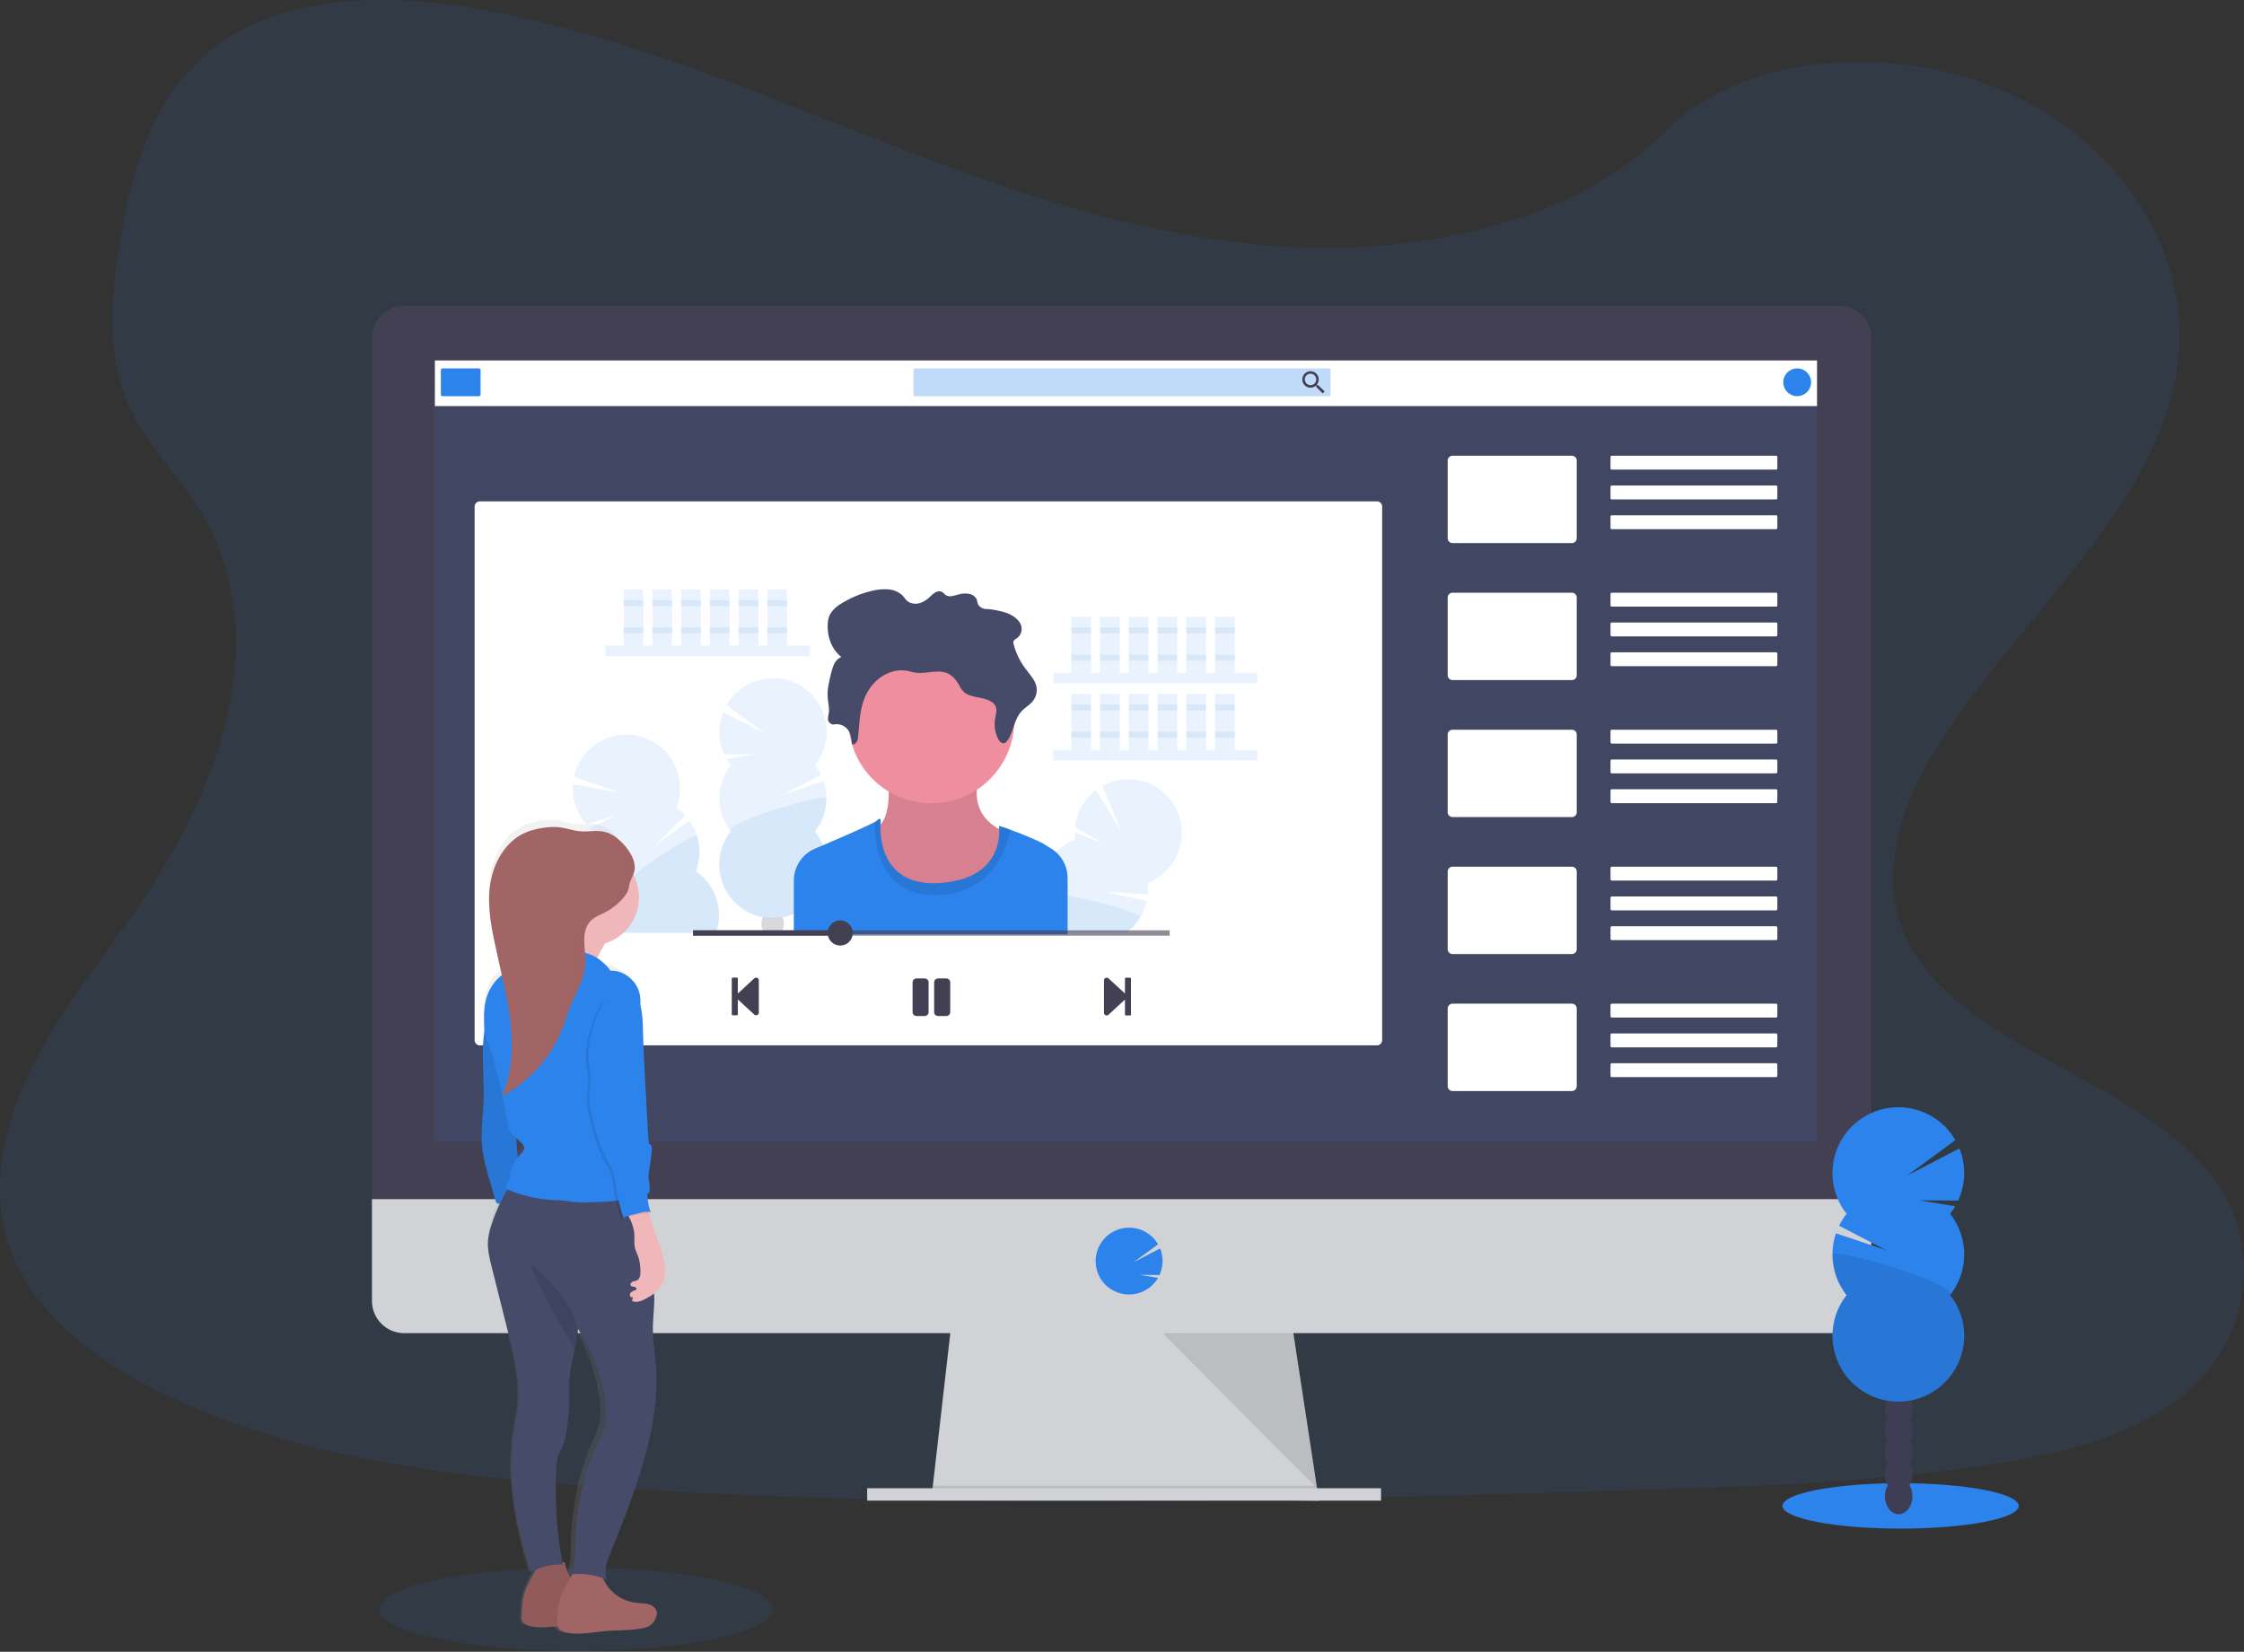 <?xml version="1.0" encoding="utf-8"?>
<svg xmlns="http://www.w3.org/2000/svg" width="1130" height="832" viewBox="0 0 1130 832" fill="none">
<rect x="0" y="0" width="1130" height="832" fill="#333333" stroke="none"/>
<g clip-path="url(#clip0)">
<path opacity="0.1" d="M656.54 124.69C584.1 122.18 515.1 98.78 449.22 73.2C383.34 47.62 318.07 19.27 247.37 5.71C201.89 -3.01 149.88 -4.22 113.24 20.14C77.97 43.6 66.58 84.14 60.46 121.69C55.85 149.97 53.14 179.69 65.76 206.2C74.53 224.57 90.1 240.02 100.87 257.62C138.32 318.88 111.87 394.41 71.25 454.21C52.25 482.27 30.12 509.03 15.43 538.9C0.74 568.77 -6.06 602.98 6.79 633.44C19.54 663.64 49.9 686.32 82.79 702.27C149.6 734.67 228.33 743.95 305.1 749.2C475.05 760.78 645.9 755.78 816.29 750.78C879.35 748.91 942.68 747.02 1004.72 737.27C1039.16 731.86 1074.72 723.27 1099.72 702.52C1131.47 676.18 1139.34 631.58 1118.06 598.52C1082.38 543.13 983.71 529.37 958.77 469.92C945.04 437.2 959.14 400.75 979.09 370.4C1021.89 305.29 1093.63 248.18 1097.41 173.76C1100.01 122.65 1065.52 71.46 1012.2 47.28C956.3 21.93 878.8 25.12 837.56 67.08C795.12 110.29 720.5 126.91 656.54 124.69V124.69Z" fill="#2C83EC"/>
<path d="M664.18 755.89L469.18 753.39L469.75 748.39L479.18 665.89H650.43L663.03 748.39L663.99 754.64L664.18 755.89V755.89Z" fill="#D0D2D5"/>
<path opacity="0.1" d="M663.99 754.64H566.68L469.18 753.39L469.75 748.39H663.03L663.99 754.64V754.64Z" fill="black"/>
<path d="M436.68 749.64H695.43V755.89H436.68V749.64Z" fill="#D0D2D5"/>
<path d="M942.3 170.37C942.311 168.233 941.9 166.116 941.092 164.138C940.284 162.16 939.095 160.36 937.591 158.842C936.088 157.324 934.3 156.116 932.33 155.289C930.36 154.462 928.247 154.03 926.11 154.02H203.5C201.363 154.029 199.248 154.459 197.277 155.286C195.306 156.113 193.517 157.32 192.012 158.838C190.508 160.357 189.317 162.157 188.509 164.135C187.7 166.114 187.289 168.233 187.3 170.37V608.37H942.3V170.37Z" fill="#444053"/>
<path d="M187.3 604.02V655.32C187.3 657.447 187.719 659.554 188.533 661.519C189.347 663.485 190.541 665.271 192.045 666.775C193.549 668.279 195.335 669.473 197.301 670.287C199.266 671.101 201.373 671.52 203.5 671.52H926.11C930.405 671.517 934.523 669.809 937.559 666.772C940.595 663.734 942.3 659.615 942.3 655.32V604.02H187.3Z" fill="#D0D2D5"/>
<path opacity="0.1" d="M218.55 181.52H914.8V575.27H218.55V181.52Z" fill="#2C83EC"/>
<path d="M568.55 652.05C571.107 652.051 573.63 651.473 575.931 650.357C578.231 649.242 580.248 647.618 581.83 645.61C582.31 644.997 582.748 644.352 583.14 643.68L573.88 642.16L583.88 642.24C584.844 640.15 585.37 637.884 585.425 635.583C585.48 633.282 585.063 630.994 584.2 628.86L570.77 635.86L583.16 626.76C581.996 624.763 580.434 623.027 578.571 621.659C576.708 620.29 574.583 619.32 572.33 618.807C570.076 618.294 567.741 618.25 565.469 618.677C563.197 619.104 561.038 619.993 559.124 621.289C557.211 622.586 555.584 624.261 554.345 626.213C553.106 628.164 552.281 630.349 551.921 632.632C551.562 634.916 551.675 637.248 552.255 639.486C552.834 641.724 553.867 643.818 555.29 645.64C556.872 647.641 558.887 649.258 561.184 650.368C563.48 651.479 565.999 652.054 568.55 652.05Z" fill="#2C83EC"/>
<path opacity="0.1" d="M585.43 671.52L663.22 749.64L651.29 671.52H585.43Z" fill="black"/>
<path d="M693.4 252.56H241.6C240.164 252.56 239 253.724 239 255.16V523.96C239 525.396 240.164 526.56 241.6 526.56H693.4C694.836 526.56 696 525.396 696 523.96V255.16C696 253.724 694.836 252.56 693.4 252.56Z" fill="white"/>
<path d="M219 181.56H915V204.56H219V181.56Z" fill="white"/>
<path d="M241.22 185.56H222.78C222.349 185.56 222 185.909 222 186.34V198.78C222 199.211 222.349 199.56 222.78 199.56H241.22C241.651 199.56 242 199.211 242 198.78V186.34C242 185.909 241.651 185.56 241.22 185.56Z" fill="#2C83EC"/>
<path opacity="0.3" d="M669.42 185.56H460.58C460.26 185.56 460 185.82 460 186.14V198.98C460 199.3 460.26 199.56 460.58 199.56H669.42C669.74 199.56 670 199.3 670 198.98V186.14C670 185.82 669.74 185.56 669.42 185.56Z" fill="#2C83EC"/>
<path d="M663.77 194H663.26L663.07 193.84C663.712 193.078 664.066 192.116 664.07 191.12C664.064 190.302 663.816 189.504 663.357 188.827C662.898 188.15 662.249 187.624 661.491 187.315C660.734 187.007 659.902 186.93 659.1 187.094C658.299 187.258 657.564 187.655 656.989 188.236C656.413 188.818 656.022 189.556 655.866 190.359C655.71 191.162 655.795 191.993 656.111 192.748C656.427 193.502 656.959 194.147 657.64 194.599C658.322 195.051 659.122 195.292 659.94 195.29C660.935 195.284 661.898 194.93 662.66 194.29L662.85 194.45V194.97L666.05 198.17L667.05 197.17L663.77 194ZM659.93 194C659.358 194.002 658.797 193.834 658.321 193.517C657.844 193.2 657.472 192.749 657.252 192.22C657.032 191.692 656.974 191.11 657.085 190.548C657.196 189.987 657.472 189.471 657.876 189.066C658.281 188.661 658.797 188.386 659.359 188.275C659.92 188.164 660.502 188.222 661.031 188.442C661.559 188.662 662.01 189.034 662.327 189.51C662.644 189.987 662.812 190.547 662.81 191.12C662.813 191.499 662.74 191.874 662.596 192.225C662.452 192.576 662.24 192.894 661.972 193.162C661.704 193.43 661.386 193.642 661.035 193.786C660.685 193.93 660.309 194.002 659.93 194V194Z" fill="#444053"/>
<path d="M905 199.56C908.866 199.56 912 196.426 912 192.56C912 188.694 908.866 185.56 905 185.56C901.134 185.56 898 188.694 898 192.56C898 196.426 901.134 199.56 905 199.56Z" fill="#2C83EC"/>
<path d="M791.57 229.56H731.43C730.088 229.56 729 230.648 729 231.99V271.13C729 272.472 730.088 273.56 731.43 273.56H791.57C792.912 273.56 794 272.472 794 271.13V231.99C794 230.648 792.912 229.56 791.57 229.56Z" fill="white"/>
<path d="M894.39 229.56H811.61C811.273 229.56 811 229.833 811 230.17V235.95C811 236.287 811.273 236.56 811.61 236.56H894.39C894.727 236.56 895 236.287 895 235.95V230.17C895 229.833 894.727 229.56 894.39 229.56Z" fill="white"/>
<path d="M894.39 244.56H811.61C811.273 244.56 811 244.833 811 245.17V250.95C811 251.287 811.273 251.56 811.61 251.56H894.39C894.727 251.56 895 251.287 895 250.95V245.17C895 244.833 894.727 244.56 894.39 244.56Z" fill="white"/>
<path d="M894.39 259.56H811.61C811.273 259.56 811 259.833 811 260.17V265.95C811 266.287 811.273 266.56 811.61 266.56H894.39C894.727 266.56 895 266.287 895 265.95V260.17C895 259.833 894.727 259.56 894.39 259.56Z" fill="white"/>
<path d="M791.57 298.56H731.43C730.088 298.56 729 299.648 729 300.99V340.13C729 341.472 730.088 342.56 731.43 342.56H791.57C792.912 342.56 794 341.472 794 340.13V300.99C794 299.648 792.912 298.56 791.57 298.56Z" fill="white"/>
<path d="M894.39 298.56H811.61C811.273 298.56 811 298.833 811 299.17V304.95C811 305.287 811.273 305.56 811.61 305.56H894.39C894.727 305.56 895 305.287 895 304.95V299.17C895 298.833 894.727 298.56 894.39 298.56Z" fill="white"/>
<path d="M894.39 313.56H811.61C811.273 313.56 811 313.833 811 314.17V319.95C811 320.287 811.273 320.56 811.61 320.56H894.39C894.727 320.56 895 320.287 895 319.95V314.17C895 313.833 894.727 313.56 894.39 313.56Z" fill="white"/>
<path d="M894.34 328.56H811.66C811.295 328.56 811 328.856 811 329.22V334.9C811 335.265 811.295 335.56 811.66 335.56H894.34C894.705 335.56 895 335.265 895 334.9V329.22C895 328.856 894.705 328.56 894.34 328.56Z" fill="white"/>
<path d="M791.57 367.56H731.43C730.088 367.56 729 368.648 729 369.99V409.13C729 410.472 730.088 411.56 731.43 411.56H791.57C792.912 411.56 794 410.472 794 409.13V369.99C794 368.648 792.912 367.56 791.57 367.56Z" fill="white"/>
<path d="M894.34 367.56H811.66C811.295 367.56 811 367.856 811 368.22V373.9C811 374.265 811.295 374.56 811.66 374.56H894.34C894.705 374.56 895 374.265 895 373.9V368.22C895 367.856 894.705 367.56 894.34 367.56Z" fill="white"/>
<path d="M894.34 382.56H811.66C811.295 382.56 811 382.856 811 383.22V388.9C811 389.265 811.295 389.56 811.66 389.56H894.34C894.705 389.56 895 389.265 895 388.9V383.22C895 382.856 894.705 382.56 894.34 382.56Z" fill="white"/>
<path d="M894.34 397.56H811.66C811.295 397.56 811 397.856 811 398.22V403.9C811 404.265 811.295 404.56 811.66 404.56H894.34C894.705 404.56 895 404.265 895 403.9V398.22C895 397.856 894.705 397.56 894.34 397.56Z" fill="white"/>
<path d="M791.57 436.56H731.43C730.088 436.56 729 437.648 729 438.99V478.13C729 479.472 730.088 480.56 731.43 480.56H791.57C792.912 480.56 794 479.472 794 478.13V438.99C794 437.648 792.912 436.56 791.57 436.56Z" fill="white"/>
<path d="M894.34 436.56H811.66C811.295 436.56 811 436.856 811 437.22V442.9C811 443.265 811.295 443.56 811.66 443.56H894.34C894.705 443.56 895 443.265 895 442.9V437.22C895 436.856 894.705 436.56 894.34 436.56Z" fill="white"/>
<path d="M894.34 451.56H811.66C811.295 451.56 811 451.856 811 452.22V457.9C811 458.265 811.295 458.56 811.66 458.56H894.34C894.705 458.56 895 458.265 895 457.9V452.22C895 451.856 894.705 451.56 894.34 451.56Z" fill="white"/>
<path d="M894.34 466.56H811.66C811.295 466.56 811 466.856 811 467.22V472.9C811 473.265 811.295 473.56 811.66 473.56H894.34C894.705 473.56 895 473.265 895 472.9V467.22C895 466.856 894.705 466.56 894.34 466.56Z" fill="white"/>
<path d="M791.57 505.56H731.43C730.088 505.56 729 506.648 729 507.99V547.13C729 548.472 730.088 549.56 731.43 549.56H791.57C792.912 549.56 794 548.472 794 547.13V507.99C794 506.648 792.912 505.56 791.57 505.56Z" fill="white"/>
<path d="M894.34 505.56H811.66C811.295 505.56 811 505.856 811 506.22V511.9C811 512.265 811.295 512.56 811.66 512.56H894.34C894.705 512.56 895 512.265 895 511.9V506.22C895 505.856 894.705 505.56 894.34 505.56Z" fill="white"/>
<path d="M894.34 520.56H811.66C811.295 520.56 811 520.856 811 521.22V526.9C811 527.265 811.295 527.56 811.66 527.56H894.34C894.705 527.56 895 527.265 895 526.9V521.22C895 520.856 894.705 520.56 894.34 520.56Z" fill="white"/>
<path d="M894.34 535.56H811.66C811.295 535.56 811 535.856 811 536.22V541.9C811 542.265 811.295 542.56 811.66 542.56H894.34C894.705 542.56 895 542.265 895 541.9V536.22C895 535.856 894.705 535.56 894.34 535.56Z" fill="white"/>
<path opacity="0.1" d="M304.92 325.17H407.75V330.5H304.92V325.17ZM314.06 296.99H323.96V325.17H314.06V296.99ZM328.53 296.99H338.43V325.17H328.53V296.99ZM343 296.99H352.9V325.17H343V296.99ZM357.47 296.99H367.37V325.17H357.47V296.99ZM371.94 296.99H381.84V325.17H371.94V296.99ZM386.42 296.99H396.32V325.17H386.42V296.99Z" fill="#2C83EC"/>
<path opacity="0.1" d="M314.06 302.32H323.96V305.37H314.06V302.32ZM328.53 302.32H338.43V305.37H328.53V302.32ZM343 302.32H352.9V305.37H343V302.32ZM357.47 302.32H367.37V305.37H357.47V302.32ZM371.94 302.32H381.84V305.37H371.94V302.32ZM386.42 302.32H396.32V305.37H386.42V302.32ZM314.06 316.03H323.96V319.08H314.06V316.03ZM328.53 316.03H338.43V319.08H328.53V316.03ZM343 316.03H352.9V319.08H343V316.03ZM357.47 316.03H367.37V319.08H357.47V316.03ZM371.94 316.03H381.84V319.08H371.94V316.03ZM386.42 316.03H396.32V319.08H386.42V316.03ZM530.37 338.88H633.2V344.21H530.37V338.88ZM539.51 310.7H549.41V338.88H539.51V310.7ZM553.98 310.7H563.88V338.88H553.98V310.7ZM568.45 310.7H578.35V338.88H568.45V310.7ZM582.93 310.7H592.83V338.88H582.93V310.7ZM597.4 310.7H607.3V338.88H597.4V310.7ZM611.87 310.7H621.77V338.88H611.87V310.7Z" fill="#2C83EC"/>
<path opacity="0.1" d="M539.51 316.03H549.41V319.08H539.51V316.03ZM553.98 316.03H563.88V319.08H553.98V316.03ZM568.45 316.03H578.35V319.08H568.45V316.03ZM582.93 316.03H592.83V319.08H582.93V316.03ZM597.4 316.03H607.3V319.08H597.4V316.03ZM611.87 316.03H621.77V319.08H611.87V316.03ZM539.51 329.74H549.41V332.79H539.51V329.74ZM553.98 329.74H563.88V332.79H553.98V329.74ZM568.45 329.74H578.35V332.79H568.45V329.74ZM582.93 329.74H592.83V332.79H582.93V329.74ZM597.4 329.74H607.3V332.79H597.4V329.74ZM611.87 329.74H621.77V332.79H611.87V329.74ZM530.37 377.72H633.2V383.05H530.37V377.72ZM539.51 349.54H549.41V377.72H539.51V349.54ZM553.98 349.54H563.88V377.72H553.98V349.54ZM568.45 349.54H578.35V377.72H568.45V349.54ZM582.93 349.54H592.83V377.72H582.93V349.54ZM597.4 349.54H607.3V377.72H597.4V349.54ZM611.87 349.54H621.77V377.72H611.87V349.54Z" fill="#2C83EC"/>
<path opacity="0.1" d="M539.51 354.87H549.41V357.92H539.51V354.87ZM553.98 354.87H563.88V357.92H553.98V354.87ZM568.45 354.87H578.35V357.92H568.45V354.87ZM582.93 354.87H592.83V357.92H582.93V354.87ZM597.4 354.87H607.3V357.92H597.4V354.87ZM611.87 354.87H621.77V357.92H611.87V354.87ZM539.51 368.58H549.41V371.63H539.51V368.58ZM553.98 368.58H563.88V371.63H553.98V368.58ZM568.45 368.58H578.35V371.63H568.45V368.58ZM582.93 368.58H592.83V371.63H582.93V368.58ZM597.4 368.58H607.3V371.63H597.4V368.58ZM611.87 368.58H621.77V371.63H611.87V368.58ZM368 385.44C367.233 384.457 366.531 383.425 365.9 382.35L380.71 379.92L364.71 380.04C363.175 376.699 362.338 373.08 362.248 369.404C362.159 365.728 362.819 362.072 364.19 358.66L385.64 369.78L365.83 355.22C367.673 351.987 370.164 349.169 373.148 346.944C376.132 344.72 379.543 343.136 383.168 342.292C386.793 341.449 390.554 341.364 394.213 342.043C397.872 342.722 401.352 344.15 404.433 346.238C407.514 348.326 410.13 351.028 412.117 354.175C414.104 357.322 415.419 360.845 415.98 364.525C416.54 368.204 416.334 371.96 415.373 375.556C414.413 379.151 412.72 382.51 410.4 385.42C411.605 386.941 412.638 388.591 413.48 390.34L394.26 400.34L414.75 393.47C416.183 397.718 416.536 402.257 415.777 406.675C415.017 411.094 413.169 415.254 410.4 418.78C413.54 422.761 415.495 427.545 416.042 432.586C416.589 437.626 415.707 442.719 413.494 447.281C411.282 451.843 407.83 455.69 403.534 458.381C399.237 461.073 394.27 462.5 389.2 462.5C384.13 462.5 379.162 461.073 374.866 458.381C370.569 455.69 367.118 451.843 364.906 447.281C362.693 442.719 361.81 437.626 362.358 432.586C362.905 427.545 364.86 422.761 368 418.78C364.26 414.023 362.228 408.147 362.228 402.095C362.228 396.044 364.26 390.168 368 385.41V385.44Z" fill="#2C83EC"/>
<path opacity="0.1" d="M416.18 402.12C416.181 408.165 414.145 414.034 410.4 418.78C413.54 422.761 415.495 427.545 416.042 432.586C416.589 437.626 415.707 442.719 413.494 447.281C411.282 451.843 407.83 455.69 403.534 458.381C399.237 461.073 394.27 462.5 389.2 462.5C384.13 462.5 379.162 461.073 374.866 458.381C370.569 455.69 367.118 451.843 364.906 447.281C362.693 442.719 361.81 437.626 362.358 432.586C362.905 427.545 364.86 422.761 368 418.78C364.37 414.21 416.18 399.09 416.18 402.12V402.12Z" fill="#2C83EC"/>
<path opacity="0.2" d="M393.52 469.66C393.567 469.731 393.61 469.805 393.65 469.88H384.49C384.54 469.81 384.57 469.73 384.62 469.66C383.831 468.289 383.424 466.732 383.44 465.15C383.436 464.066 383.622 462.99 383.99 461.97C384.5 462.05 385.13 462.14 385.86 462.22C387.985 462.433 390.125 462.433 392.25 462.22C392.863 462.16 393.493 462.08 394.14 461.98C394.135 461.997 394.135 462.014 394.14 462.03C394.504 463.033 394.687 464.093 394.68 465.16C394.7 466.737 394.3 468.29 393.52 469.66V469.66Z" fill="#3F3D56"/>
<path opacity="0.1" d="M360.6 469.88H309.6C309.49 469.59 309.39 469.28 309.3 468.98C307.503 463.202 307.711 456.986 309.89 451.34C304.911 447.898 301.233 442.883 299.447 437.099C297.661 431.316 297.87 425.1 300.04 419.45C299.015 418.744 298.042 417.966 297.13 417.12L310.55 410.43L295.29 415.27C292.836 412.532 290.967 409.322 289.798 405.837C288.629 402.351 288.184 398.664 288.49 395L312.3 399.3L289.08 391.23C289.881 387.591 291.426 384.158 293.619 381.145C295.812 378.133 298.604 375.607 301.821 373.726C305.037 371.846 308.608 370.651 312.309 370.218C316.009 369.785 319.759 370.122 323.323 371.209C326.887 372.295 330.188 374.108 333.017 376.532C335.846 378.957 338.143 381.94 339.763 385.295C341.383 388.651 342.291 392.305 342.43 396.028C342.569 399.752 341.935 403.463 340.57 406.93C342.18 408.051 343.666 409.342 345 410.78L329.58 425.99L347.13 413.37C349.76 417.009 351.441 421.247 352.021 425.699C352.6 430.152 352.06 434.679 350.45 438.87C355.293 442.224 358.906 447.07 360.739 452.668C362.572 458.267 362.523 464.312 360.6 469.88V469.88Z" fill="#2C83EC"/>
<path opacity="0.1" d="M360.6 469.88H309.6C309.49 469.59 309.39 469.28 309.3 468.98C307.503 463.202 307.711 456.986 309.89 451.34C305.09 448.02 350.12 418.27 351.01 421.17C352.807 426.952 352.599 433.171 350.42 438.82C355.279 442.172 358.905 447.025 360.744 452.635C362.582 458.244 362.532 464.302 360.6 469.88ZM591.35 433.34C588.253 438.538 583.493 442.541 577.84 444.7C578.082 446.624 578.119 448.568 577.95 450.5L556.34 449.2L577.45 453.78C576.829 456.657 575.741 459.414 574.23 461.94C572.39 465.034 569.94 467.722 567.03 469.84H537.61V470.61H507.61C507.67 470.35 507.73 470.1 507.8 469.84C508.895 465.703 510.957 461.885 513.817 458.701C516.677 455.518 520.253 453.06 524.25 451.53C523.483 445.527 524.754 439.44 527.86 434.247C530.967 429.053 535.728 425.053 541.38 422.89C541.222 421.653 541.148 420.407 541.16 419.16L555.11 424.67L541.31 416.56C541.717 412.905 542.866 409.372 544.687 406.177C546.508 402.982 548.963 400.193 551.9 397.98L564.61 418.56L555.08 395.9C560.271 393.028 566.264 391.945 572.132 392.819C578 393.694 583.417 396.477 587.545 400.738C591.673 404.999 594.283 410.502 594.97 416.394C595.658 422.287 594.386 428.243 591.35 433.34V433.34Z" fill="#2C83EC"/>
<path opacity="0.1" d="M574.23 461.98C572.39 465.074 569.94 467.762 567.03 469.88H537.61V470.65H507.61C507.67 470.39 507.73 470.14 507.8 469.88C508.894 465.743 510.957 461.925 513.817 458.742C516.677 455.558 520.253 453.1 524.25 451.57C524 449.57 529.81 449.87 537.56 451.17C552.75 453.72 575.26 460.26 574.23 461.98V461.98Z" fill="#2C83EC"/>
<path d="M446.71 389.97C446.71 389.97 450.41 409.97 442.15 416.5C433.89 423.03 449.15 462.17 474.33 457.6C499.51 453.03 509.77 420.2 509.77 420.2C509.77 420.2 484.55 414.98 493.9 388.45L446.71 389.97Z" fill="#EE8E9E"/>
<path opacity="0.1" d="M446.71 389.97C446.71 389.97 450.41 409.97 442.15 416.5C433.89 423.03 449.15 462.17 474.33 457.6C499.51 453.03 509.77 420.2 509.77 420.2C509.77 420.2 484.55 414.98 493.9 388.45L446.71 389.97Z" fill="black"/>
<path d="M469 404.65C492.058 404.65 510.75 385.958 510.75 362.9C510.75 339.842 492.058 321.15 469 321.15C445.942 321.15 427.25 339.842 427.25 362.9C427.25 385.958 445.942 404.65 469 404.65Z" fill="#EE8E9E"/>
<path d="M537.61 442.27V470.65H399.75V443.56C399.75 440.125 400.762 436.766 402.659 433.903C404.557 431.039 407.256 428.798 410.42 427.46L414.37 425.78C424.37 421.52 436.52 416.23 440.49 414.03C440.925 413.813 441.334 413.548 441.71 413.24C443.88 411.07 443.45 413.89 443.45 413.89C443.45 413.89 443.39 414.43 443.35 415.36C443.11 421.75 444.03 446.86 473.46 444.77C502.17 442.77 503.46 423.35 503.17 417.64C503.154 417.112 503.11 416.584 503.04 416.06C505.026 416.532 506.969 417.168 508.85 417.96C514.85 420.18 523.71 423.74 526.08 425.42C526.82 425.94 527.72 426.48 528.7 427.03C529.812 427.65 530.851 428.391 531.8 429.24C533.629 430.882 535.091 432.892 536.092 435.137C537.093 437.381 537.61 439.812 537.61 442.27V442.27Z" fill="#2C83EC"/>
<path opacity="0.1" d="M508.85 417.96C506.42 429.22 498.79 450.31 471.29 450.86C441.99 451.44 440.29 422.3 440.48 414.03C440.921 413.819 441.334 413.553 441.71 413.24C443.89 411.07 443.45 413.89 443.45 413.89C443.45 413.89 439.76 447.16 473.45 444.77C507.14 442.38 503 416.07 503 416.07C503 415.91 505.51 416.78 508.85 417.96V417.96Z" fill="black"/>
<path d="M419.58 364.99C420.966 364.644 422.424 364.72 423.767 365.211C425.109 365.701 426.273 366.582 427.11 367.74C428.63 369.87 428.86 372.44 429.05 374.9C430.86 375.28 431.88 373.23 432.05 371.68C432.72 365.37 432.77 358.94 434.89 352.84C437.01 346.74 441.64 340.84 448.75 338.51C451.179 337.668 453.775 337.421 456.32 337.79C457.83 338.04 459.25 338.57 460.75 338.79C465.95 339.65 471.6 337.19 476.47 338.9C479.53 339.98 481.47 342.47 482.9 344.96C483.522 346.303 484.367 347.53 485.4 348.59C487.47 350.45 490.71 350.93 493.68 351.51C496.65 352.09 499.89 353.1 501.16 355.39C502.3 357.46 501.46 359.85 501.08 362.09C500.492 365.639 501.086 369.282 502.77 372.46C503.32 373.46 504.44 374.67 505.77 374.34C506.365 374.139 506.869 373.731 507.19 373.19C510.6 368.41 510.51 362.19 514.79 357.88C516.22 356.44 518.07 355.32 519.46 353.88C520.512 352.813 521.283 351.502 521.706 350.064C522.128 348.626 522.188 347.107 521.88 345.64C521.11 342.34 518.47 339.64 516.34 336.74C513.574 333.066 511.559 328.883 510.41 324.43C510.209 323.912 510.209 323.338 510.41 322.82C510.814 322.295 511.334 321.87 511.93 321.58C513.089 320.803 513.925 319.63 514.283 318.281C514.64 316.932 514.493 315.499 513.87 314.25C512.66 311.78 510 309.9 507 308.78C503.957 307.78 500.816 307.11 497.63 306.78C495.53 307.08 493.07 305.89 492.42 304.21C492.13 303.46 492.13 302.65 491.84 301.9C491.446 301.147 490.878 300.499 490.182 300.012C489.485 299.525 488.682 299.212 487.84 299.1C486.051 298.811 484.22 298.941 482.49 299.48C480.49 300.04 478.22 300.88 476.49 299.9C475.58 299.39 475.08 298.46 474.1 298.04C472.1 297.2 470.04 298.9 468.61 300.3C467.232 301.769 465.54 302.907 463.66 303.63C462.667 304.008 461.605 304.167 460.545 304.097C459.485 304.026 458.453 303.727 457.52 303.22C456.15 302.35 455.46 300.95 454.37 299.84C452.311 298.004 449.677 296.943 446.92 296.84C444.085 296.69 441.245 297 438.51 297.76C433.29 299.032 428.304 301.125 423.74 303.96C421.444 305.222 419.496 307.032 418.07 309.23C417.226 310.915 416.791 312.775 416.8 314.66C416.58 320.57 418.54 326.79 423.65 330.93C420.53 332.23 419.48 335.42 418.75 338.25C417.58 342.77 416.41 347.36 416.85 351.96C417.07 354.34 417.72 356.72 417.37 359.09C417.089 360.206 416.935 361.35 416.91 362.5C417.057 363.134 417.389 363.709 417.865 364.152C418.341 364.596 418.938 364.888 419.58 364.99V364.99Z" fill="#454B69"/>
<g opacity="0.1">
<path opacity="0.1" d="M521.23 343.78C520.781 344.76 520.173 345.659 519.43 346.44C518.04 347.9 516.19 349.03 514.76 350.44C510.48 354.72 510.57 360.98 507.16 365.76C506.842 366.3 506.337 366.706 505.74 366.9C504.44 367.24 503.32 366.06 502.74 365.02C502.079 363.754 501.579 362.41 501.25 361.02L501.05 362.02C500.462 365.568 501.056 369.212 502.74 372.39C503.29 373.39 504.41 374.6 505.74 374.27C506.335 374.069 506.839 373.661 507.16 373.12C510.57 368.34 510.48 362.12 514.76 357.81C516.19 356.37 518.04 355.25 519.43 353.81C520.482 352.743 521.253 351.432 521.676 349.994C522.098 348.556 522.158 347.036 521.85 345.57C521.696 344.956 521.489 344.357 521.23 343.78V343.78ZM511.91 314.18C511.312 314.467 510.791 314.892 510.39 315.42C510.19 315.935 510.19 316.505 510.39 317.02C510.785 318.574 511.289 320.098 511.9 321.58C513.059 320.803 513.895 319.63 514.252 318.281C514.61 316.932 514.463 315.499 513.84 314.25C513.645 313.838 513.411 313.446 513.14 313.08C512.785 313.504 512.371 313.874 511.91 314.18V314.18ZM423.71 323.45C420.167 320.531 417.833 316.401 417.16 311.86C416.981 312.756 416.88 313.666 416.86 314.58C416.63 318.946 417.781 323.274 420.15 326.95C420.866 325.385 422.133 324.139 423.71 323.45V323.45ZM501.08 354.72C501.46 352.47 502.3 350.08 501.16 348.02C499.89 345.72 496.65 344.72 493.68 344.14C490.71 343.56 487.47 343.07 485.4 341.22C484.367 340.16 483.522 338.933 482.9 337.59C481.49 335.1 479.53 332.59 476.47 331.53C471.6 329.82 465.95 332.27 460.75 331.42C459.25 331.17 457.83 330.65 456.32 330.42C453.775 330.048 451.179 330.295 448.75 331.14C441.64 333.48 437.01 339.38 434.89 345.47C432.77 351.56 432.72 357.99 432.05 364.31C431.88 365.85 430.86 367.91 429.05 367.53C428.86 365.06 428.63 362.53 427.11 360.36C426.272 359.203 425.107 358.324 423.765 357.836C422.423 357.348 420.965 357.272 419.58 357.62C418.74 357.432 417.993 356.954 417.47 356.27C417.58 357.187 417.58 358.113 417.47 359.03C417.189 360.146 417.035 361.29 417.01 362.44C417.139 363.08 417.456 363.667 417.921 364.125C418.386 364.583 418.978 364.891 419.62 365.01C421.006 364.663 422.464 364.74 423.807 365.23C425.149 365.72 426.313 366.602 427.15 367.76C428.67 369.89 428.9 372.46 429.09 374.92C430.9 375.3 431.92 373.25 432.09 371.7C432.76 365.39 432.81 358.96 434.93 352.86C437.05 346.76 441.68 340.86 448.79 338.53C451.219 337.688 453.815 337.441 456.36 337.81C457.87 338.06 459.29 338.59 460.79 338.81C465.99 339.67 471.64 337.21 476.51 338.92C479.57 340 481.51 342.49 482.94 344.98C483.562 346.323 484.407 347.55 485.44 348.61C487.51 350.47 490.75 350.95 493.72 351.53C496.69 352.11 499.72 353.05 501.05 355.17C501 355.02 501.05 354.87 501.08 354.72V354.72ZM417.43 351.61C417.595 349.747 417.483 347.87 417.1 346.04C416.807 347.972 416.743 349.933 416.91 351.88C416.91 352.38 417.02 352.88 417.09 353.37C417.2 352.78 417.35 352.2 417.43 351.61Z" fill="black"/>
</g>
<path d="M368.49 511V492.95C368.49 492.815 368.544 492.685 368.639 492.589C368.735 492.494 368.865 492.44 369 492.44H371.05C371.185 492.44 371.315 492.494 371.411 492.589C371.506 492.685 371.56 492.815 371.56 492.95V500.46L379.88 492.75C380.076 492.587 380.313 492.482 380.565 492.447C380.818 492.413 381.075 492.449 381.307 492.554C381.54 492.658 381.738 492.825 381.88 493.037C382.022 493.248 382.102 493.495 382.11 493.75V510.1C382.102 510.354 382.022 510.602 381.88 510.813C381.738 511.024 381.54 511.192 381.307 511.296C381.075 511.4 380.818 511.437 380.565 511.402C380.313 511.368 380.076 511.263 379.88 511.1L371.56 503.44V510.91C371.56 511.045 371.506 511.175 371.411 511.27C371.315 511.366 371.185 511.42 371.05 511.42H369C368.879 511.422 368.761 511.381 368.668 511.304C368.574 511.227 368.511 511.119 368.49 511V511ZM569.52 492.95V511C569.52 511.068 569.506 511.135 569.48 511.197C569.454 511.26 569.416 511.317 569.367 511.364C569.319 511.412 569.261 511.449 569.198 511.474C569.135 511.499 569.068 511.511 569 511.51H567C566.865 511.51 566.735 511.456 566.639 511.36C566.544 511.265 566.49 511.135 566.49 511V503.49L558.17 511.19C557.973 511.352 557.735 511.456 557.483 511.49C557.23 511.524 556.973 511.487 556.74 511.384C556.508 511.28 556.308 511.113 556.165 510.902C556.022 510.691 555.941 510.445 555.93 510.19V493.78C555.941 493.525 556.022 493.279 556.165 493.068C556.308 492.857 556.508 492.69 556.74 492.586C556.973 492.482 557.23 492.445 557.483 492.48C557.735 492.514 557.973 492.618 558.17 492.78L566.49 500.44V492.98C566.49 492.845 566.544 492.715 566.639 492.619C566.735 492.524 566.865 492.47 567 492.47H569C569.132 492.467 569.26 492.515 569.357 492.605C569.454 492.695 569.512 492.818 569.52 492.95V492.95ZM465.61 511.78H461.54C461.01 511.78 460.501 511.569 460.126 511.194C459.751 510.819 459.54 510.31 459.54 509.78V494.84C459.54 494.309 459.751 493.801 460.126 493.426C460.501 493.051 461.01 492.84 461.54 492.84H465.61C466.14 492.84 466.649 493.051 467.024 493.426C467.399 493.801 467.61 494.309 467.61 494.84V509.78C467.61 510.31 467.399 510.819 467.024 511.194C466.649 511.569 466.14 511.78 465.61 511.78ZM478.51 509.78V494.84C478.51 494.309 478.299 493.801 477.924 493.426C477.549 493.051 477.04 492.84 476.51 492.84H472.4C471.87 492.84 471.361 493.051 470.986 493.426C470.611 493.801 470.4 494.309 470.4 494.84V509.78C470.4 510.31 470.611 510.819 470.986 511.194C471.361 511.569 471.87 511.78 472.4 511.78H476.47C476.736 511.785 477 511.737 477.248 511.639C477.495 511.541 477.72 511.395 477.91 511.208C478.1 511.022 478.251 510.8 478.354 510.555C478.457 510.309 478.51 510.046 478.51 509.78V509.78Z" fill="#444053"/>
<path opacity="0.6" d="M349 468.62H589V471.29H349V468.62Z" fill="#444053"/>
<path d="M423.11 476.28C426.606 476.28 429.44 473.446 429.44 469.95C429.44 466.454 426.606 463.62 423.11 463.62C419.614 463.62 416.78 466.454 416.78 469.95C416.78 473.446 419.614 476.28 423.11 476.28Z" fill="#444053"/>
<path d="M349 468.62H423.11V471.29H349V468.62Z" fill="#444053"/>
<path d="M957.08 769.98C989.924 769.98 1016.55 764.858 1016.55 758.54C1016.55 752.222 989.924 747.1 957.08 747.1C924.236 747.1 897.61 752.222 897.61 758.54C897.61 764.858 924.236 769.98 957.08 769.98Z" fill="#2C83EC"/>
<path d="M956.09 762.74C959.912 762.74 963.01 758.684 963.01 753.68C963.01 748.676 959.912 744.62 956.09 744.62C952.268 744.62 949.17 748.676 949.17 753.68C949.17 758.684 952.268 762.74 956.09 762.74Z" fill="#3F3D56"/>
<path d="M956.09 751.66C959.912 751.66 963.01 747.604 963.01 742.6C963.01 737.596 959.912 733.54 956.09 733.54C952.268 733.54 949.17 737.596 949.17 742.6C949.17 747.604 952.268 751.66 956.09 751.66Z" fill="#3F3D56"/>
<path d="M956.09 740.59C959.912 740.59 963.01 736.533 963.01 731.53C963.01 726.526 959.912 722.47 956.09 722.47C952.268 722.47 949.17 726.526 949.17 731.53C949.17 736.533 952.268 740.59 956.09 740.59Z" fill="#3F3D56"/>
<path d="M956.09 729.51C959.912 729.51 963.01 725.454 963.01 720.45C963.01 715.446 959.912 711.39 956.09 711.39C952.268 711.39 949.17 715.446 949.17 720.45C949.17 725.454 952.268 729.51 956.09 729.51Z" fill="#3F3D56"/>
<path d="M956.09 718.43C959.912 718.43 963.01 714.374 963.01 709.37C963.01 704.366 959.912 700.31 956.09 700.31C952.268 700.31 949.17 704.366 949.17 709.37C949.17 714.374 952.268 718.43 956.09 718.43Z" fill="#3F3D56"/>
<path d="M956.09 707.35C959.912 707.35 963.01 703.294 963.01 698.29C963.01 693.286 959.912 689.23 956.09 689.23C952.268 689.23 949.17 693.286 949.17 698.29C949.17 703.294 952.268 707.35 956.09 707.35Z" fill="#3F3D56"/>
<path d="M956.09 696.27C959.912 696.27 963.01 692.214 963.01 687.21C963.01 682.206 959.912 678.15 956.09 678.15C952.268 678.15 949.17 682.206 949.17 687.21C949.17 692.214 952.268 696.27 956.09 696.27Z" fill="#3F3D56"/>
<path d="M982 611.41C982.944 610.203 983.806 608.933 984.58 607.61L966.38 604.61L986.06 604.76C987.944 600.652 988.972 596.203 989.081 591.685C989.189 587.167 988.375 582.674 986.69 578.48L960.31 592.18L984.65 574.29C982.37 570.347 979.302 566.917 975.637 564.212C971.973 561.506 967.791 559.585 963.351 558.567C958.912 557.549 954.31 557.456 949.833 558.294C945.357 559.132 941.1 560.883 937.33 563.438C933.559 565.993 930.355 569.297 927.918 573.145C925.48 576.992 923.861 581.3 923.161 585.801C922.461 590.301 922.695 594.898 923.85 599.304C925.004 603.71 927.053 607.831 929.87 611.41C928.403 613.272 927.136 615.283 926.09 617.41L949.71 629.68L924.53 621.23C922.762 626.456 922.325 632.039 923.257 637.476C924.189 642.913 926.462 648.032 929.87 652.37C926.025 657.262 923.633 663.137 922.969 669.323C922.305 675.51 923.395 681.759 926.114 687.355C928.834 692.951 933.073 697.67 938.347 700.971C943.621 704.272 949.718 706.023 955.94 706.023C962.162 706.023 968.259 704.272 973.533 700.971C978.807 697.67 983.046 692.951 985.765 687.355C988.485 681.759 989.575 675.51 988.911 669.323C988.246 663.137 985.855 657.262 982.01 652.37C986.603 646.524 989.1 639.305 989.1 631.87C989.1 624.435 986.603 617.216 982.01 611.37L982 611.41Z" fill="#2C83EC"/>
<path opacity="0.1" d="M922.78 631.91C922.766 639.347 925.264 646.571 929.87 652.41C926.025 657.302 923.634 663.177 922.969 669.363C922.305 675.55 923.395 681.798 926.115 687.395C928.834 692.991 933.073 697.71 938.347 701.011C943.621 704.312 949.718 706.062 955.94 706.062C962.162 706.062 968.259 704.312 973.533 701.011C978.807 697.71 983.046 692.991 985.766 687.395C988.485 681.798 989.575 675.55 988.911 669.363C988.247 663.177 985.855 657.302 982.01 652.41C986.45 646.78 922.78 628.19 922.78 631.91Z" fill="black"/>
<path opacity="0.1" d="M290 831.56C344.676 831.56 389 822.158 389 810.56C389 798.962 344.676 789.56 290 789.56C235.324 789.56 191 798.962 191 810.56C191 822.158 235.324 831.56 290 831.56Z" fill="#2C83EC"/>
<path d="M323.15 808.12C321.15 807.39 319.01 807.51 316.92 807.28C312.58 806.779 308.54 804.818 305.46 801.72C303.479 799.718 301.922 797.337 300.88 794.72C301.54 794.96 302.2 795.21 302.88 795.48C300.88 790.81 302.98 785.57 304.82 780.85C307.94 772.85 310.89 764.807 313.67 756.72C320.67 736.23 326.67 714.92 326.54 693.12C326.54 685.24 325.09 677.79 324.81 669.92C324.6 664.08 325.5 658.25 325.46 652.4C325.46 651.58 325.46 650.77 325.4 649.95C327.189 648.384 328.594 646.428 329.508 644.233C330.422 642.038 330.819 639.663 330.67 637.29C330.568 636.054 330.391 634.825 330.14 633.61C329.786 631.5 329.319 629.41 328.74 627.35C328.08 625.18 327.18 623.1 326.41 620.98C324.92 616.87 323.91 612.59 322.64 608.41C323.111 608.458 323.57 608.583 324 608.78C323.68 608.404 323.46 607.954 323.36 607.47C322.613 604.809 322.21 602.064 322.16 599.3L323.01 598.92C323.393 596.222 323.254 593.476 322.6 590.83C323.08 586.54 323.83 582.22 324.29 577.95C324.46 576.35 324.39 574.34 322.92 573.95C322.62 571.66 322.5 569.34 322.38 567.03C321.96 558.97 321.543 550.914 321.13 542.86C320.71 534.77 320.29 526.69 320.13 518.59C320.02 513.45 319.96 508.13 318.74 503.21C318.951 500.853 318.71 498.477 318.03 496.21C316.17 490.32 310.39 485.65 304.53 485.98C302.782 483.48 300.621 481.295 298.14 479.52C299.31 476.9 300.71 474.2 301.86 472.08C311.24 469.03 318.1 459.78 318.1 448.78C318.114 444.754 317.171 440.781 315.35 437.19C315.522 436.749 315.669 436.298 315.79 435.84C316.292 433.681 316.135 431.42 315.34 429.35C315.059 428.556 314.724 427.78 314.34 427.03C314.08 426.53 313.8 426.03 313.51 425.55L313 424.78C312.69 424.31 312.37 423.86 312 423.42C311.29 422.467 310.529 421.552 309.72 420.68C308.724 419.603 307.626 418.625 306.44 417.76C304.832 416.565 302.993 415.717 301.04 415.27C299.911 415.047 298.761 414.943 297.61 414.96C296.92 414.96 296.22 414.96 295.53 415.02C294.13 415.1 292.74 415.2 291.35 415.19C290.89 415.19 290.42 415.19 289.96 415.12C287.513 414.794 285.093 414.289 282.72 413.61L281.52 413.36C281.11 413.28 280.71 413.21 280.3 413.16C279.203 413.014 278.097 412.947 276.99 412.96H275.88C274.771 413.014 273.666 413.127 272.57 413.3L271.47 413.47C268.692 413.905 265.985 414.709 263.42 415.86C263.09 416.01 262.75 416.18 262.42 416.36L262.22 416.47C261.95 416.61 261.68 416.76 261.42 416.92L261.27 417.01L260.42 417.55L260.35 417.6C252.41 422.94 247.72 433.06 246.53 443.1C245.2 454.37 247.53 465.73 249.86 476.82L251.96 486.82C252.05 487.27 252.15 487.71 252.24 488.16C249.287 490.583 247.016 493.733 245.65 497.3C243.65 502.3 243.6 507.71 243.76 513.13C243.76 514.23 243.82 515.33 243.93 516.43C243.68 518.51 243.46 520.6 243.32 522.7C242.69 532.4 243.87 542.15 243.56 551.87C243.32 559.36 242.19 566.87 242.74 574.31C243.22 580.91 244.99 587.31 246.74 593.68L249.26 602.76C249.342 603.23 249.561 603.665 249.89 604.01C250.304 604.288 250.81 604.392 251.3 604.3C249.661 608.024 248.291 611.86 247.2 615.78C246.447 618.181 245.95 620.655 245.72 623.16C245.39 627.74 246.45 632.29 247.51 636.74C249.11 643.407 250.703 650.1 252.29 656.82C253.41 661.52 254.527 666.217 255.64 670.91C257.84 680.17 260.05 689.49 260.46 699.02C260.689 703.806 260.353 708.603 259.46 713.31C256.575 727.408 256.155 741.899 258.22 756.14C259.889 768.155 262.596 780.003 266.31 791.55C267.12 791.12 267.94 790.72 268.78 790.35L268.43 791C267.277 793 266.21 795.05 265.23 797.15C264.569 798.515 263.998 799.921 263.52 801.36C262.24 805.36 262.04 809.62 261.86 813.83C261.768 814.639 261.84 815.459 262.07 816.24C262.62 817.75 264.2 818.52 265.67 818.94C269.99 820.17 274.48 819.73 278.97 819.15C278.991 819.249 279.021 819.347 279.06 819.44C279.61 820.95 281.18 821.72 282.66 822.14C288.84 823.9 295.36 822.24 301.73 821.64C308.1 821.04 314.36 821.48 320.49 820.01C321.404 819.815 322.281 819.477 323.09 819.01C324.666 817.908 325.822 816.304 326.37 814.46C326.562 813.982 326.69 813.481 326.75 812.97C327 810.78 325.13 808.85 323.15 808.12V808.12ZM302 715.51C301.655 717.853 300.982 720.135 300 722.29C295.19 732.519 291.74 743.335 289.74 754.46C288.428 761.81 287.669 769.247 287.47 776.71C287.37 782.21 287.58 787.97 285.29 792.91L286.12 792.78C285.86 793.26 285.61 793.78 285.37 794.16L285.25 794.38C283.865 792.022 282.939 789.423 282.52 786.72C282.52 786.63 282.07 786.56 281.38 786.52C278.553 770.724 277.573 754.653 278.46 738.63C278.474 736.687 278.742 734.753 279.26 732.88C279.77 731.27 280.63 729.8 281.26 728.24C282.259 725.619 282.931 722.885 283.26 720.1C284.349 712.982 284.771 705.777 284.52 698.58C284.28 691.79 285.85 685.04 287.19 678.28C287.83 675.07 288.42 671.85 288.74 668.63L288.8 667.98C294.75 677.795 298.908 688.59 301.08 699.86C302.288 704.985 302.599 710.28 302 715.51V715.51ZM259.2 570.99L259.52 571.27C260.487 572.121 261.377 573.054 262.18 574.06C262.58 574.499 262.868 575.027 263.02 575.6C263.32 577.06 262.11 578.3 261.12 579.37C260.69 579.834 260.286 580.321 259.91 580.83C259.697 577.55 259.47 574.27 259.23 570.99H259.2Z" fill="url(#paint0_linear)"/>
<path d="M245.36 508.31L244.26 516.8C243.89 519.68 243.52 522.55 243.32 525.44C242.65 535.06 243.89 544.72 243.57 554.36C243.31 561.78 242.13 569.19 242.7 576.6C243.21 583.14 245.07 589.5 246.93 595.8L249.57 604.8C249.66 605.27 249.89 605.703 250.23 606.04C250.739 606.341 251.343 606.438 251.92 606.31L263.64 605.25C262.89 601.81 262.06 598.25 261.64 594.72C261.32 591.96 261.13 589.18 260.93 586.4C260.31 577.74 259.6 569.08 258.93 560.4L257.68 545.2C257.15 538.6 256.6 531.97 254.94 525.56C253.274 519.085 249.976 513.146 245.36 508.31V508.31Z" fill="#2C83EC"/>
<path opacity="0.1" d="M245.36 508.31L244.26 516.8C243.89 519.68 243.52 522.55 243.32 525.44C242.65 535.06 243.89 544.72 243.57 554.36C243.31 561.78 242.13 569.19 242.7 576.6C243.21 583.14 245.07 589.5 246.93 595.8L249.57 604.8C249.66 605.27 249.89 605.703 250.23 606.04C250.739 606.341 251.343 606.438 251.92 606.31L263.64 605.25C262.89 601.81 262.06 598.25 261.64 594.72C261.32 591.96 261.13 589.18 260.93 586.4C260.31 577.74 259.6 569.08 258.93 560.4L257.68 545.2C257.15 538.6 256.6 531.97 254.94 525.56C253.274 519.085 249.976 513.146 245.36 508.31V508.31Z" fill="black"/>
<path d="M266.24 797.33C265.552 798.684 264.951 800.08 264.44 801.51C263.1 805.46 262.9 809.7 262.7 813.87C262.612 814.673 262.686 815.486 262.92 816.26C263.5 817.76 265.16 818.52 266.71 818.93C273.2 820.68 280.04 819.04 286.71 818.44C293.38 817.84 299.97 818.28 306.41 816.83C307.361 816.646 308.281 816.326 309.14 815.88C310.771 814.818 311.988 813.23 312.59 811.38C312.784 810.906 312.915 810.408 312.98 809.9C313.19 807.7 311.28 805.8 309.2 805.08C307.12 804.36 304.85 804.47 302.66 804.25C298.15 803.788 293.917 801.852 290.62 798.74C287.322 795.628 285.143 791.516 284.42 787.04C284.34 786.56 273.58 786.85 272.42 787.47C271.1 788.2 270.3 790.01 269.55 791.24C268.37 793.22 267.267 795.25 266.24 797.33V797.33Z" fill="#A26565"/>
<path opacity="0.1" d="M266.24 797.33C265.552 798.684 264.951 800.08 264.44 801.51C263.1 805.46 262.9 809.7 262.7 813.87C262.612 814.673 262.686 815.486 262.92 816.26C263.5 817.76 265.16 818.52 266.71 818.93C273.2 820.68 280.04 819.04 286.71 818.44C293.38 817.84 299.97 818.28 306.41 816.83C307.361 816.646 308.281 816.326 309.14 815.88C310.771 814.818 311.988 813.23 312.59 811.38C312.784 810.906 312.915 810.408 312.98 809.9C313.19 807.7 311.28 805.8 309.2 805.08C307.12 804.36 304.85 804.47 302.66 804.25C298.15 803.788 293.917 801.852 290.62 798.74C287.322 795.628 285.143 791.516 284.42 787.04C284.34 786.56 273.58 786.85 272.42 787.47C271.1 788.2 270.3 790.01 269.55 791.24C268.37 793.22 267.267 795.25 266.24 797.33V797.33Z" fill="black"/>
<path d="M284.09 800.51C283.398 801.858 282.796 803.251 282.29 804.68C280.94 808.68 280.74 812.87 280.55 817.04C280.457 817.843 280.532 818.657 280.77 819.43C281.34 820.93 283 821.69 284.55 822.11C291.04 823.85 297.89 822.21 304.55 821.61C311.21 821.01 317.82 821.45 324.25 820C325.206 819.807 326.126 819.47 326.98 819C328.613 817.941 329.831 816.352 330.43 814.5C330.624 814.026 330.755 813.528 330.82 813.02C331.03 810.83 329.12 808.92 327.04 808.2C324.96 807.48 322.69 807.6 320.5 807.37C315.992 806.907 311.761 804.972 308.464 801.862C305.167 798.753 302.986 794.643 302.26 790.17C302.18 789.69 291.42 789.97 290.26 790.59C288.93 791.32 288.13 793.13 287.38 794.36C286.24 796.39 285.12 798.43 284.09 800.51V800.51Z" fill="#A26565"/>
<path d="M330.62 694.28C330.76 715.89 324.48 737.01 317.11 757.28C314.19 765.32 311.093 773.29 307.82 781.19C305.88 785.87 303.69 791.07 305.77 795.69C299.77 793.41 293.67 792.07 287.36 793.12C289.76 788.22 289.53 782.52 289.64 777.12C289.844 769.719 290.633 762.346 292 755.07C294.118 743.996 297.749 733.265 302.79 723.18C303.809 721.053 304.513 718.79 304.88 716.46C305.7 711.32 305.06 706.04 303.99 700.95C301.688 689.708 297.314 678.992 291.09 669.35L291.03 669.99C290.657 673.206 290.116 676.4 289.41 679.56C288 686.25 286.35 692.95 286.6 699.68C286.861 706.816 286.419 713.961 285.28 721.01C284.913 723.778 284.191 726.487 283.13 729.07C282.44 730.62 281.54 732.07 281 733.68C280.46 735.533 280.177 737.451 280.16 739.38C279.36 755.65 280.16 772.17 283.48 788.12C277.91 787.68 272.34 789.29 267.36 791.79C263.466 780.373 260.621 768.624 258.86 756.69C256.69 742.577 257.131 728.184 260.16 714.23C261.104 709.576 261.457 704.822 261.21 700.08C260.78 690.63 258.46 681.39 256.15 672.21L252.63 658.21C250.963 651.543 249.297 644.907 247.63 638.3C246.52 633.89 245.4 629.38 245.75 624.84C245.994 622.349 246.517 619.894 247.31 617.52C249.807 609.446 253.541 601.809 258.38 594.88C277.65 595.96 297.15 594.16 316.38 592.68C317.312 592.496 318.28 592.66 319.1 593.14C319.756 593.806 320.146 594.687 320.2 595.62L327.43 636.62C328.601 642.319 329.287 648.106 329.48 653.92C329.48 659.72 328.58 665.5 328.8 671.29C329.1 679.09 330.58 686.47 330.62 694.28V694.28Z" fill="#454B69"/>
<path opacity="0.1" d="M291.05 669.99C290.676 673.206 290.136 676.4 289.43 679.56C285.24 672.31 280.72 665.24 276.86 657.81C275.86 655.9 274.92 653.96 273.97 652.02L271.12 646.22C270.59 645.13 270.06 644.04 269.58 642.93C268.798 641.335 268.198 639.658 267.79 637.93C269.19 637.67 272.65 641.45 273.69 642.44C275.811 644.54 277.814 646.757 279.69 649.08C281.968 651.662 284.06 654.402 285.95 657.28C288.37 661.191 290.096 665.491 291.05 669.99V669.99Z" fill="black"/>
<path d="M307.1 471.08C307.1 471.08 296.4 488.13 298.38 491.7C300.36 495.27 264.68 488.53 264.68 488.53C264.68 488.53 284.11 471.48 282.12 464.34C280.13 457.2 307.1 471.08 307.1 471.08Z" fill="#EFB7B9"/>
<path d="M297.59 476.24C310.95 476.24 321.78 465.41 321.78 452.05C321.78 438.69 310.95 427.86 297.59 427.86C284.23 427.86 273.4 438.69 273.4 452.05C273.4 465.41 284.23 476.24 297.59 476.24Z" fill="#EFB7B9"/>
<path d="M307.46 488.96C304.87 485.366 301.356 482.54 297.29 480.78C294.947 479.941 292.524 479.345 290.06 479L280.41 477.3C278.05 476.88 275.52 476.49 273.32 477.46C272.208 478.031 271.195 478.777 270.32 479.67C266.97 482.78 263.72 486.19 259.51 487.99C258.36 488.48 257.16 488.84 256.01 489.33C251.3 491.33 247.78 495.59 245.79 500.33C243.69 505.27 243.63 510.64 243.79 516.01C243.787 517.864 243.971 519.713 244.34 521.53C244.821 523.261 245.433 524.952 246.17 526.59C247.5 530.096 248.615 533.679 249.51 537.32C252.01 546.887 254.09 556.554 255.75 566.32C255.891 567.719 256.302 569.078 256.96 570.32C257.892 571.564 259.02 572.648 260.3 573.53C261.315 574.364 262.249 575.291 263.09 576.3C263.509 576.712 263.821 577.22 264 577.78C264.31 579.22 263 580.46 262 581.51C259.848 583.706 258.292 586.415 257.48 589.38C256.978 589.989 256.722 590.762 256.76 591.55C256.968 592.098 257.047 592.687 256.99 593.27C256.793 593.801 256.482 594.282 256.08 594.68C255.618 595.281 255.291 595.974 255.118 596.712C254.946 597.45 254.933 598.217 255.08 598.96C262.575 602.217 270.597 604.094 278.76 604.5C280.76 604.6 282.76 604.6 284.76 604.84C286.18 605.02 287.58 605.31 289 605.48C291.061 605.674 293.132 605.727 295.2 605.64C305.97 605.42 317.05 605.15 326.94 600.88C327.87 595.81 325.86 590.64 324.6 585.64C322.6 577.64 322.1 569.45 320.6 561.38C319.6 555.87 318.1 550.44 317.25 544.89C316.4 539.34 316.25 533.59 317.73 528.19C319.08 523.41 319.49 518.53 320.89 513.76C322.29 508.99 323.27 503.82 321.69 499.1C319.69 493.26 313.62 488.63 307.46 488.96V488.96Z" fill="#2C83EC"/>
<path d="M319.34 439.22C320.52 434.93 318.2 430.46 315.44 426.97C312.44 423.22 308.62 419.84 303.93 418.9C300.12 418.13 296.17 419.06 292.29 418.75C288.86 418.48 285.56 417.24 282.15 416.75C279.056 416.416 275.93 416.534 272.87 417.1C269.966 417.532 267.127 418.324 264.42 419.46C254.12 424.03 248.09 435.29 246.69 446.46C245.29 457.63 247.74 468.89 250.18 479.88L252.39 489.82C254.69 500.17 256.99 510.56 257.6 521.14C258.21 531.72 257.07 542.58 252.72 552.24C266.788 544.683 277.688 532.343 283.45 517.45C285.01 513.36 286.17 509.11 287.91 505.09C289.4 501.63 291.31 498.35 292.63 494.82C294.122 490.836 294.838 486.603 294.74 482.35C294.66 479.15 294.13 475.97 294.22 472.77C294.31 469.57 295.13 466.24 297.34 463.92C299.34 461.87 302.09 460.92 304.62 459.59C308.603 457.544 312.083 454.641 314.81 451.09C316.4 449.01 316.49 448.09 316.89 445.73C317.29 443.37 318.72 441.49 319.34 439.22V439.22Z" fill="#A26565"/>
<path d="M319.37 620.93C319.62 623.42 319.17 625.93 319.71 628.4C320.12 630.24 321.07 631.9 321.63 633.7C322.184 635.779 322.47 637.919 322.48 640.07C322.56 641.87 322.42 644.07 320.82 644.91C320.12 645.28 319.28 645.28 318.55 645.6C317.82 645.92 317.2 646.79 317.62 647.47C318.04 648.15 318.76 648.04 319.42 648.17C320.08 648.3 320.79 648.98 320.42 649.53C320.269 649.71 320.067 649.84 319.84 649.9C319.172 650.106 318.539 650.409 317.96 650.8C317.677 651.006 317.456 651.285 317.32 651.608C317.184 651.93 317.139 652.284 317.19 652.63C317.23 652.796 317.308 652.95 317.416 653.082C317.524 653.213 317.661 653.318 317.816 653.39C317.971 653.461 318.14 653.496 318.31 653.493C318.481 653.489 318.648 653.447 318.8 653.37C318.507 653.997 318.347 654.678 318.33 655.37C320.89 656.47 323.76 655.03 326.16 653.64C327.198 653.061 328.2 652.42 329.16 651.72C331.101 650.23 332.649 648.287 333.667 646.061C334.685 643.835 335.142 641.394 335 638.95C334.886 637.723 334.695 636.504 334.43 635.3C334.061 633.203 333.57 631.13 332.96 629.09C332.27 626.94 331.33 624.89 330.52 622.78C328.8 618.29 327.69 613.59 326.13 609.04C326.026 608.568 325.761 608.148 325.38 607.85C325.036 607.681 324.652 607.608 324.27 607.64C322.519 607.548 320.764 607.71 319.06 608.12C318.06 608.42 316.35 609.12 315.88 610.12C315.41 611.12 316.16 611.96 316.61 612.79C318.047 615.3 318.985 618.064 319.37 620.93Z" fill="#EFB7B9"/>
<path opacity="0.1" d="M317.74 499.42C318.253 499.946 318.685 500.546 319.02 501.2C322.46 507.45 322.5 514.92 322.66 522.05C322.84 530.05 323.28 538.05 323.72 546.1L325.03 570.1C325.16 572.39 325.28 574.68 325.61 576.95C327.15 577.34 327.21 579.34 327.04 580.95C325.93 590.73 323.18 600.8 326.04 610.21C326.15 610.693 326.381 611.14 326.71 611.51C325.258 611.055 323.704 611.034 322.24 611.45C320.81 611.75 319.43 612.28 317.99 612.61C316.17 613.02 314.11 613.2 312.87 614.61C311.465 610.383 310.345 606.067 309.52 601.69C308.84 597.69 308.65 593.57 307.03 589.87C306.38 588.38 305.5 587 304.7 585.57C300.51 578.09 298.45 569.64 296.44 561.3C295.538 557.346 295.322 553.267 295.8 549.24C296.091 547.403 296.258 545.549 296.3 543.69C296.178 541.728 295.921 539.776 295.53 537.85C294.68 532.195 295.08 526.424 296.7 520.94C298.2 515.85 299.52 510.49 302.7 506.21C305.88 501.93 312.43 499.49 317.74 499.42Z" fill="black"/>
<path d="M318.93 498.62C319.444 499.15 319.875 499.753 320.21 500.41C323.65 506.65 323.69 514.13 323.85 521.26C324.03 529.26 324.47 537.26 324.91 545.26L326.22 569.26C326.35 571.55 326.47 573.84 326.8 576.11C328.34 576.5 328.4 578.5 328.22 580.11C327.12 589.89 324.37 599.95 327.22 609.37C327.33 609.853 327.561 610.3 327.89 610.67C326.438 610.215 324.884 610.194 323.42 610.61C321.99 610.91 320.61 611.44 319.17 611.76C317.35 612.18 315.29 612.35 314.05 613.76C312.649 609.514 311.54 605.177 310.73 600.78C310.05 596.78 309.86 592.67 308.24 588.97C307.537 587.498 306.759 586.063 305.91 584.67C301.71 577.19 299.66 568.73 297.65 560.39C296.748 556.436 296.531 552.357 297.01 548.33C297.763 544.56 297.671 540.67 296.74 536.94C295.89 531.289 296.29 525.52 297.91 520.04C299.41 514.95 300.73 509.59 303.91 505.31C307.09 501.03 313.62 498.7 318.93 498.62V498.62Z" fill="#2C83EC"/>
<g opacity="0.1">
<path opacity="0.1" d="M315.44 426.97C312.44 423.22 308.62 419.84 303.93 418.9C300.12 418.13 296.17 419.06 292.29 418.75C288.86 418.48 285.56 417.24 282.15 416.75C279.056 416.416 275.93 416.534 272.87 417.1C269.966 417.532 267.127 418.324 264.42 419.46C262.957 420.115 261.561 420.909 260.25 421.83C262.66 420.894 265.165 420.223 267.72 419.83C270.777 419.264 273.899 419.146 276.99 419.48C280.41 419.92 283.7 421.15 287.14 421.42C291.01 421.73 294.96 420.81 298.78 421.57C303.47 422.51 307.31 425.9 310.28 429.65C313.05 433.13 315.36 437.6 314.19 441.9C313.57 444.16 312.13 446.14 311.74 448.47C311.35 450.8 311.25 451.75 309.65 453.83C307.598 456.497 305.118 458.805 302.31 460.66C303.08 460.3 303.87 459.94 304.62 459.55C308.603 457.504 312.083 454.601 314.81 451.05C316.4 448.97 316.49 448.05 316.89 445.69C317.29 443.33 318.72 441.39 319.34 439.12C320.52 434.93 318.2 430.46 315.44 426.97V426.97ZM297.34 463.98C297.754 463.55 298.206 463.159 298.69 462.81C296.38 463.93 293.95 464.91 292.18 466.81C289.97 469.12 289.18 472.46 289.06 475.66C288.94 478.86 289.51 482.04 289.58 485.23C289.678 489.486 288.962 493.722 287.47 497.71C286.15 501.24 284.24 504.51 282.75 507.98C281.02 511.98 279.86 516.24 278.3 520.33C273.301 533.242 264.424 544.289 252.89 551.95C252.83 552.08 252.78 552.22 252.72 552.35C266.788 544.793 277.688 532.453 283.45 517.56C285.01 513.47 286.17 509.22 287.91 505.2C289.4 501.74 291.31 498.46 292.63 494.93C294.122 490.946 294.838 486.713 294.74 482.46C294.66 479.26 294.13 476.08 294.22 472.88C294.31 469.68 295.13 466.3 297.34 463.98V463.98Z" fill="black"/>
</g>
</g>
<defs>
<linearGradient id="paint0_linear" x1="286.68" y1="822.89" x2="286.68" y2="412.99" gradientUnits="userSpaceOnUse">
<stop stop-color="#808080" stop-opacity="0.25"/>
<stop offset="0.54" stop-color="#808080" stop-opacity="0.12"/>
<stop offset="1" stop-color="#808080" stop-opacity="0.1"/>
</linearGradient>
<clipPath id="clip0">
<rect width="1130" height="831.56" fill="white"/>
</clipPath>
</defs>
</svg>